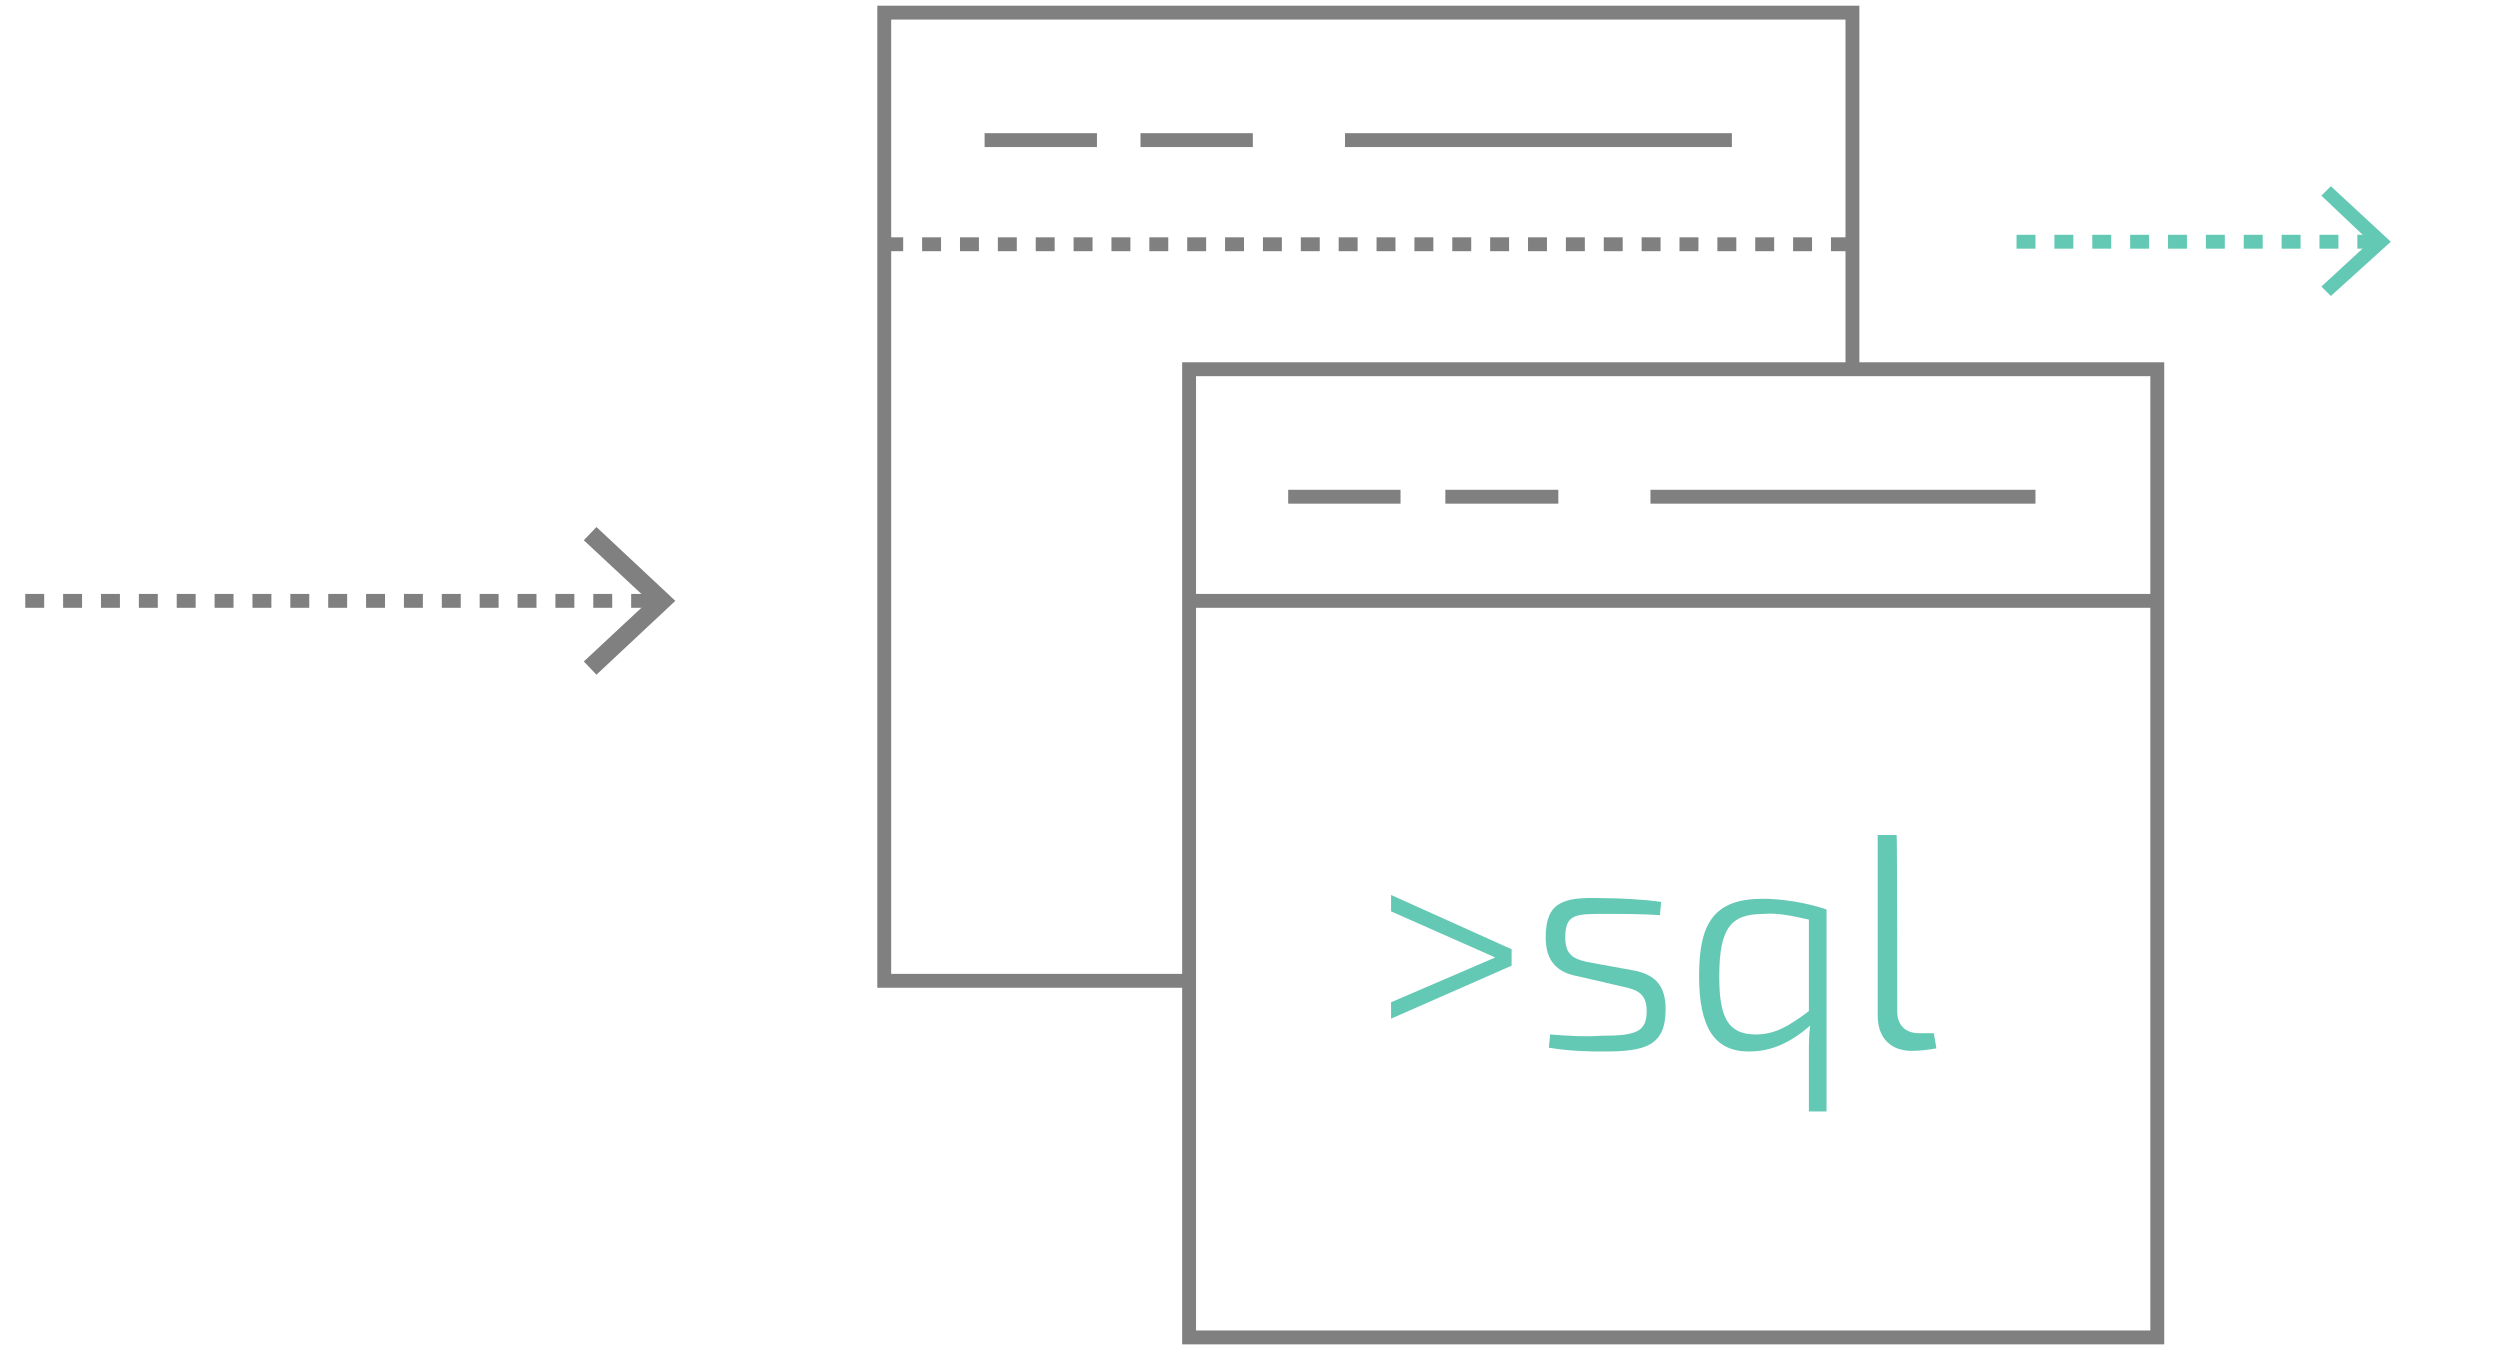 <?xml version="1.0" encoding="UTF-8"?> <svg xmlns="http://www.w3.org/2000/svg" xmlns:xlink="http://www.w3.org/1999/xlink" version="1.1" id="Layer_1" x="0px" y="0px" viewBox="0 0 396.1 213.9" style="enable-background:new 0 0 396.1 213.9;" xml:space="preserve"> <style type="text/css"> .st0{fill:none;stroke:#808080;stroke-width:2.2;stroke-miterlimit:10;stroke-dasharray:3,3;} .st1{fill:#808080;} .st2{fill:none;stroke:#63C9B4;stroke-width:2.2;stroke-miterlimit:10;stroke-dasharray:3,3;} .st3{fill:#63C9B4;} .st4{fill:none;stroke:#808080;stroke-width:2.2;stroke-miterlimit:10;} .st5{fill:none;stroke:#808080;stroke-width:2.2;stroke-miterlimit:10;stroke-dasharray:3;} </style> <g> <g> <line class="st0" x1="4" y1="95.2" x2="103.9" y2="95.2"></line> <g> <polygon class="st1" points="94.5,106.9 92.5,104.8 102.8,95.2 92.5,85.6 94.5,83.5 107,95.2 "></polygon> </g> </g> </g> <g> <g> <line class="st2" x1="319.5" y1="38.3" x2="376.4" y2="38.3"></line> <g> <polygon class="st3" points="369.3,46.9 367.8,45.4 375.5,38.3 367.8,31 369.3,29.5 378.8,38.3 "></polygon> </g> </g> </g> <polyline class="st4" points="188.4,155.4 140.1,155.4 140.1,2 293.5,2 293.5,58.5 "></polyline> <line class="st5" x1="140.1" y1="38.7" x2="293.5" y2="38.7"></line> <g> <line class="st4" x1="156" y1="22.2" x2="173.8" y2="22.2"></line> <line class="st4" x1="180.7" y1="22.2" x2="198.5" y2="22.2"></line> <line class="st4" x1="213.1" y1="22.2" x2="274.4" y2="22.2"></line> </g> <rect x="188.4" y="58.5" class="st4" width="153.4" height="153.4"></rect> <line class="st4" x1="188.4" y1="95.2" x2="341.6" y2="95.2"></line> <g> <line class="st4" x1="204.1" y1="78.7" x2="221.9" y2="78.7"></line> <line class="st4" x1="229" y1="78.7" x2="246.9" y2="78.7"></line> <line class="st4" x1="261.5" y1="78.7" x2="322.5" y2="78.7"></line> </g> <g> <path class="st3" d="M239.5,153l-19.1,8.4v-2.6l16.5-7.1l-16.5-7.3v-2.6l19.1,8.6V153z"></path> <path class="st3" d="M250.1,154.7c-3.4-0.6-5.2-2.4-5.2-6.2c0-5.6,2.8-6.4,8.8-6.2c3,0,6.7,0.2,9.5,0.6l-0.2,2.1 c-2.8-0.2-6-0.2-8.8-0.2c-4.5,0-6.2,0-6.2,3.7c0,2.8,1.3,3.4,3.4,3.9l7.1,1.3c3.7,0.6,5.4,2.4,5.4,6.2c0,5.8-3.2,6.7-9.7,6.7 c-1.9,0-5.2,0-8.8-0.6l0.2-2.1c2.6,0.2,5.2,0.4,8.2,0.2c5.4,0,7.1-0.6,7.1-3.9c0-2.8-1.5-3.4-3.9-3.9L250.1,154.7z"></path> <path class="st3" d="M286.6,175.8v-8.6c0-1.9,0-3.2,0.2-4.7c-3,2.6-6,4.1-9.7,4.1c-5.4,0-7.9-3.7-7.9-12c0-8.4,2.4-12.2,10.1-12.2 c3,0,6.9,0.6,10.1,1.7v32h-2.8V175.8z M286.6,145.7c-2.6-0.6-5.2-1.1-7.1-0.9c-5.2,0-7.1,2.1-7.1,9.9c0,6.4,1.3,9.2,5.8,9.2 c3,0,5.2-1.3,8.4-3.7C286.6,160.3,286.6,145.7,286.6,145.7z"></path> <path class="st3" d="M300.6,160.3c0,2.1,1.3,3.4,3.4,3.4h2.4l0.4,2.4c-0.9,0.2-2.8,0.4-3.9,0.4c-3.2,0-5.4-1.9-5.4-5.6v-28.6h3 C300.6,132.4,300.6,160.3,300.6,160.3z"></path> </g> </svg> 